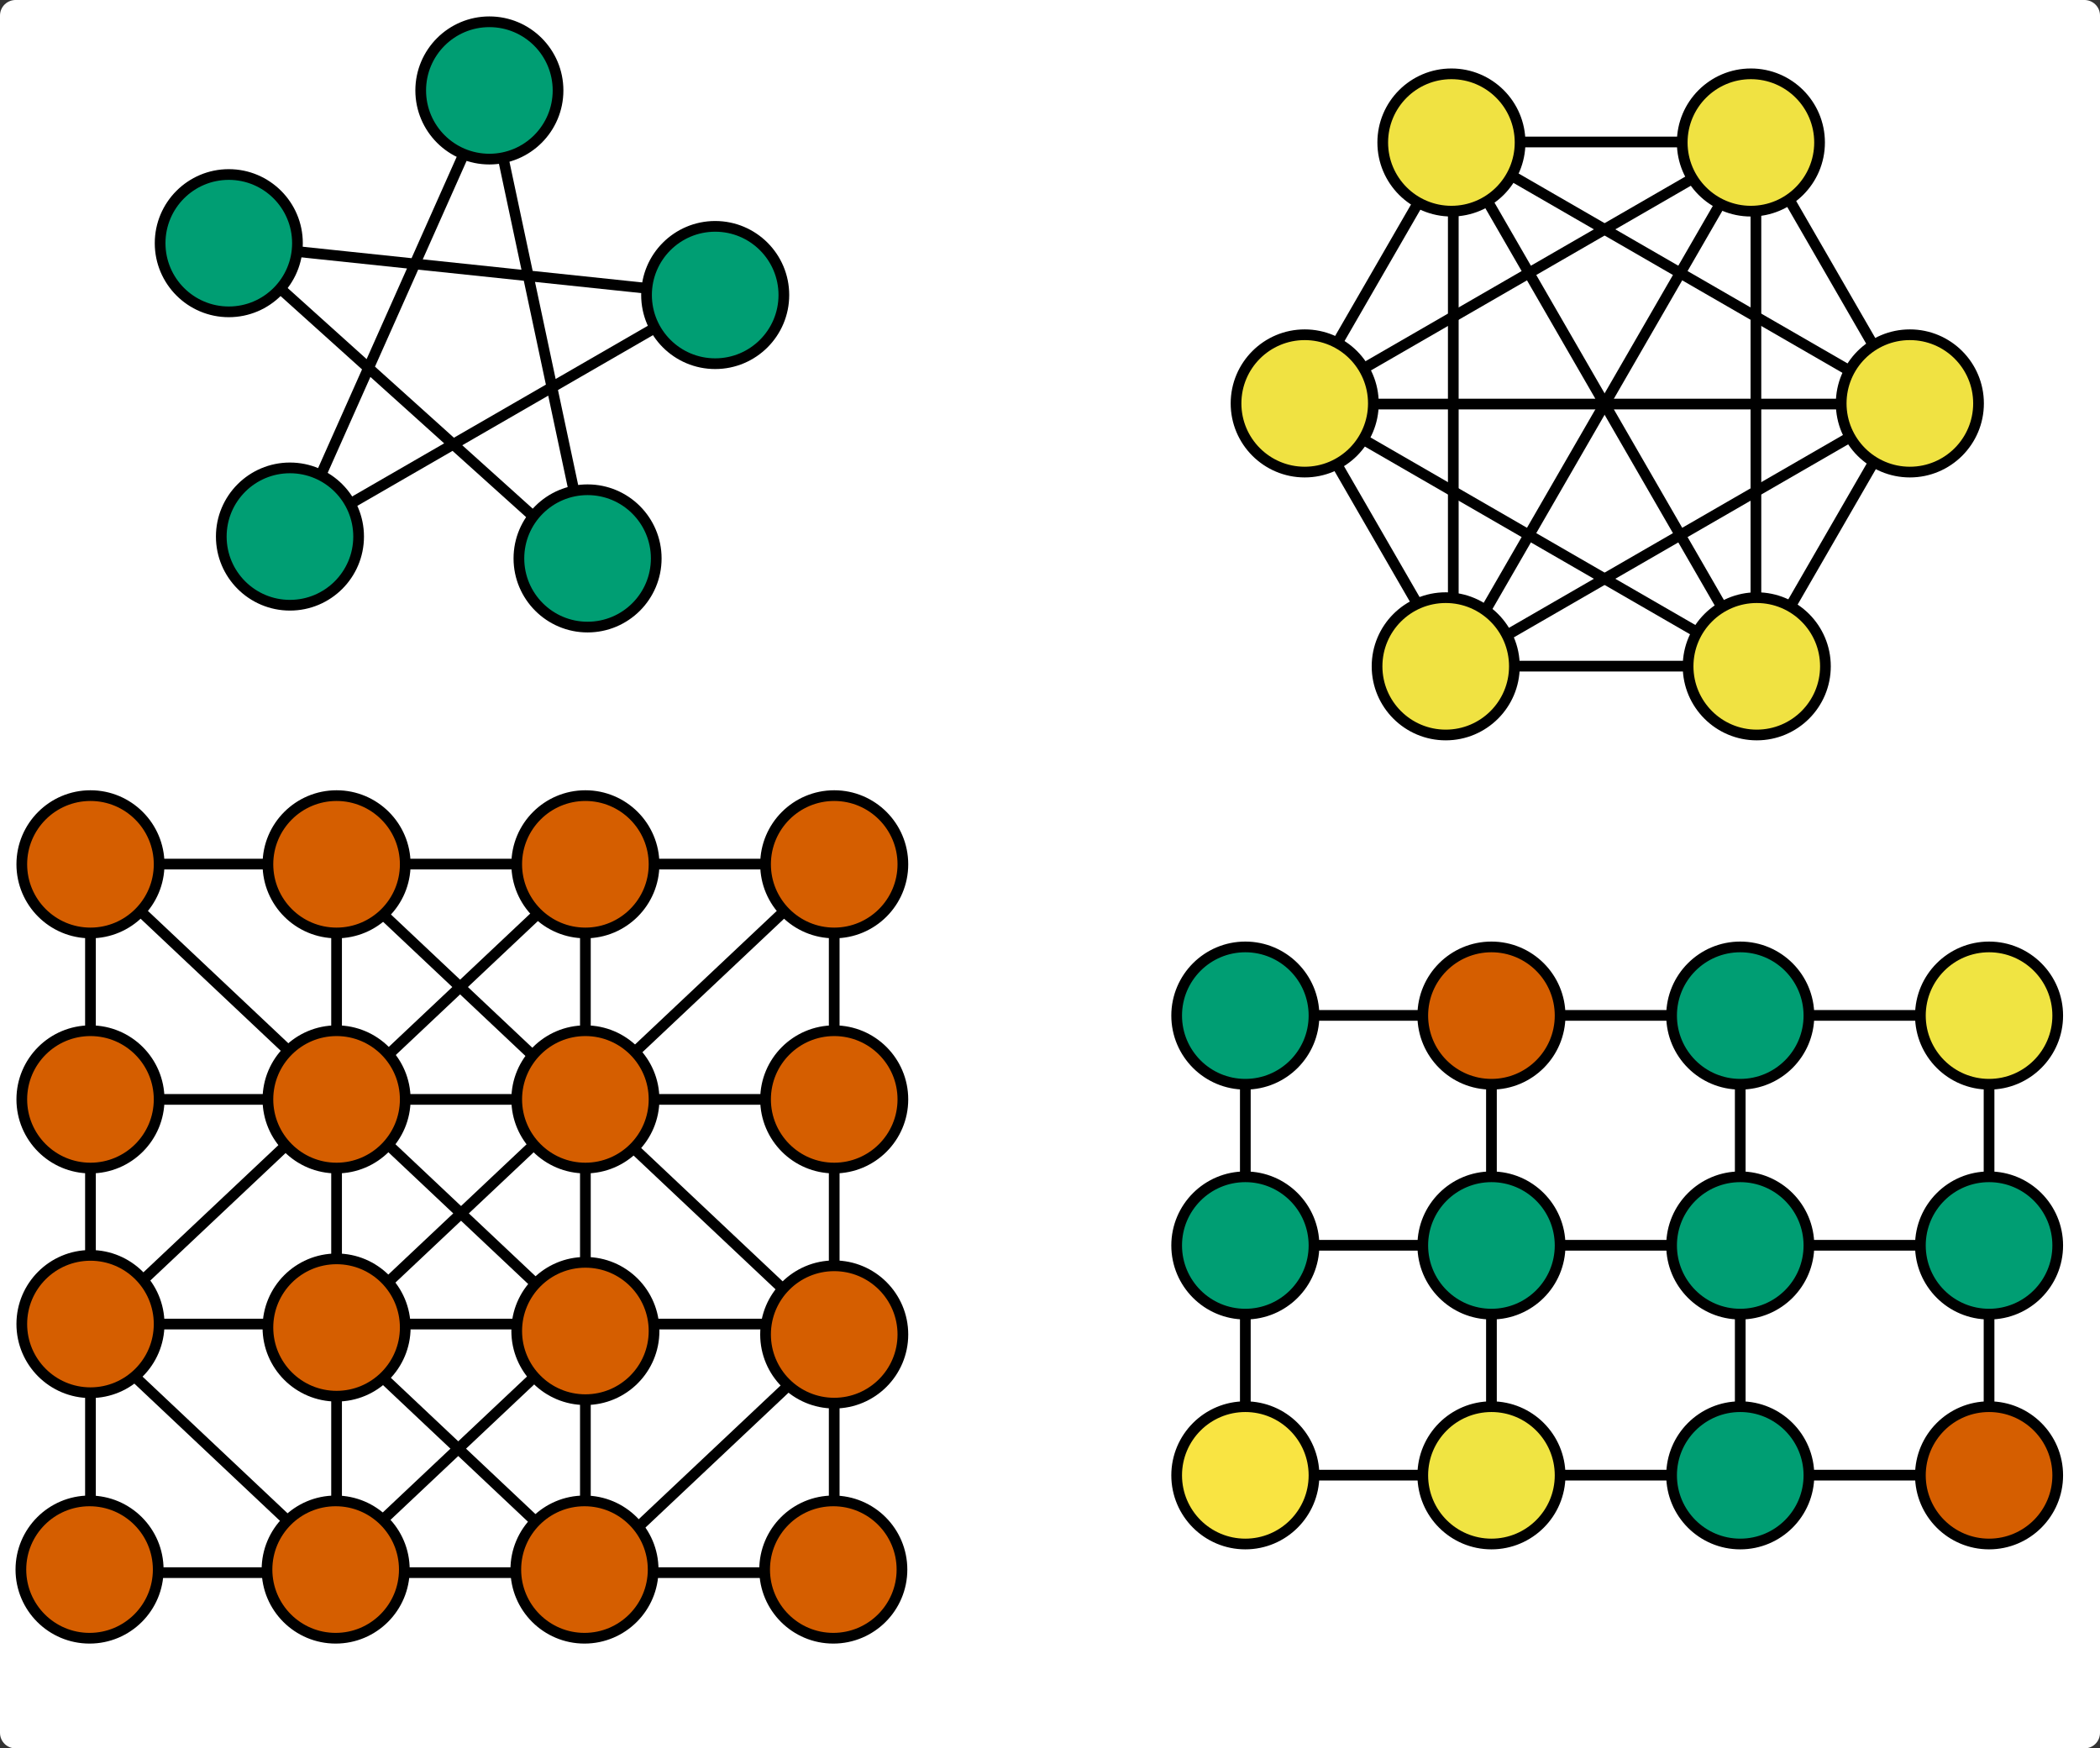 <?xml version="1.0" encoding="UTF-8" standalone="no"?>
<svg
   xmlns:dc="http://purl.org/dc/elements/1.1/"
   xmlns:cc="http://creativecommons.org/ns#"
   xmlns:rdf="http://www.w3.org/1999/02/22-rdf-syntax-ns#"
   xmlns:svg="http://www.w3.org/2000/svg"
   xmlns="http://www.w3.org/2000/svg"
   xmlns:sodipodi="http://sodipodi.sourceforge.net/DTD/sodipodi-0.dtd"
   xmlns:inkscape="http://www.inkscape.org/namespaces/inkscape"
   sodipodi:docname="qubit_graph_variety.svg"
   inkscape:version="0.92.5 (2060ec1f9f, 2020-04-08)"
   id="svg8"
   version="1.1"
   viewBox="0 0 103.765 86.392"
   height="86.392mm"
   width="103.765mm">
  <rect x="0" y="0" width="103.765" height="86.392" fill="#333333" stroke="none"/>
  <defs
     id="defs2" />
  <sodipodi:namedview
     inkscape:window-maximized="0"
     inkscape:window-y="20"
     inkscape:window-x="0"
     inkscape:window-height="1036"
     inkscape:window-width="1916"
     showgrid="false"
     inkscape:document-rotation="0"
     inkscape:current-layer="layer1"
     inkscape:document-units="mm"
     inkscape:cy="176.08656"
     inkscape:cx="125.15673"
     inkscape:zoom="1.979899"
     inkscape:pageshadow="2"
     inkscape:pageopacity="0.0"
     borderopacity="1.0"
     bordercolor="#666666"
     pagecolor="#ffffff"
     id="base" />
  <g
     transform="translate(-14.787,-14.99)"
     id="layer1"
     inkscape:groupmode="layer"
     inkscape:label="Layer 1">
    <rect
       style="opacity:1;fill:#ffffff;fill-opacity:1;stroke:#ffffff;stroke-width:1.534;stroke-linejoin:round;stroke-miterlimit:4;stroke-dasharray:none;stroke-opacity:1"
       id="rect1770"
       width="102.231"
       height="84.858"
       x="15.554"
       y="15.757" />
    <path
       id="path870"
       d="M 29.289,41.501 38.993,19.706 43.954,43.042 26.224,27.078 49.951,29.572 Z"
       style="fill:none;stroke:#000000;stroke-width:0.529;stroke-linecap:butt;stroke-linejoin:miter;stroke-miterlimit:4;stroke-dasharray:none;stroke-opacity:1"
       inkscape:connector-curvature="0" />
    <circle
       r="3.393"
       cy="27.006"
       cx="26.092"
       id="path833"
       style="opacity:1;fill:#009e73;fill-opacity:1;stroke:#000000;stroke-width:0.529;stroke-miterlimit:4;stroke-dasharray:none" />
    <circle
       style="opacity:1;fill:#009e73;fill-opacity:1;stroke:#000000;stroke-width:0.529;stroke-miterlimit:4;stroke-dasharray:none"
       id="path833-6"
       cx="29.114"
       cy="41.503"
       r="3.393" />
    <circle
       style="opacity:1;fill:#009e73;fill-opacity:1;stroke:#000000;stroke-width:0.529;stroke-miterlimit:4;stroke-dasharray:none"
       id="path833-7"
       cx="43.82"
       cy="42.583"
       r="3.393" />
    <circle
       style="opacity:1;fill:#009e73;fill-opacity:1;stroke:#000000;stroke-width:0.529;stroke-miterlimit:4;stroke-dasharray:none"
       id="path833-5"
       cx="50.126"
       cy="29.568"
       r="3.393" />
    <circle
       r="3.393"
       style="opacity:1;fill:#009e73;fill-opacity:1;stroke:#000000;stroke-width:0.529;stroke-miterlimit:4;stroke-dasharray:none"
       id="path833-3"
       cx="38.968"
       cy="19.459" />
    <path
       id="path996"
       d="m 76.321,65.164 v 23.058"
       style="fill:none;stroke:#000000;stroke-width:0.529;stroke-linecap:butt;stroke-linejoin:miter;stroke-miterlimit:4;stroke-dasharray:none;stroke-opacity:1"
       inkscape:connector-curvature="0" />
    <path
       style="fill:none;stroke:#000000;stroke-width:0.529;stroke-linecap:butt;stroke-linejoin:miter;stroke-miterlimit:4;stroke-dasharray:none;stroke-opacity:1"
       d="m 88.482,65.485 v 23.058"
       id="path996-9"
       inkscape:connector-curvature="0" />
    <path
       id="path973"
       d="m 76.259,65.164 h 36.881 l -0.057,0.057"
       style="fill:none;stroke:#000000;stroke-width:0.529;stroke-linecap:butt;stroke-linejoin:miter;stroke-miterlimit:4;stroke-dasharray:none;stroke-opacity:1"
       inkscape:connector-curvature="0" />
    <path
       style="fill:none;stroke:#000000;stroke-width:0.529;stroke-linecap:butt;stroke-linejoin:miter;stroke-miterlimit:4;stroke-dasharray:none;stroke-opacity:1"
       d="m 100.776,64.738 v 23.058"
       id="path996-2"
       inkscape:connector-curvature="0" />
    <circle
       cy="65.173"
       cx="76.321"
       id="path833-3-3"
       style="fill:#009e73;fill-opacity:1;stroke:#000000;stroke-width:0.529;stroke-miterlimit:4;stroke-dasharray:none"
       r="3.393" />
    <path
       style="fill:none;stroke:#000000;stroke-width:0.529;stroke-linecap:butt;stroke-linejoin:miter;stroke-miterlimit:4;stroke-dasharray:none;stroke-opacity:1"
       d="m 113.07,65.164 v 23.058"
       id="path996-0"
       inkscape:connector-curvature="0" />
    <circle
       cy="65.173"
       cx="88.482"
       id="path833-3-5"
       style="fill:#d55e00;fill-opacity:1;stroke:#000000;stroke-width:0.529;stroke-miterlimit:4;stroke-dasharray:none"
       r="3.393" />
    <circle
       cy="65.173"
       cx="100.776"
       id="path833-3-6"
       style="fill:#009e73;fill-opacity:1;stroke:#000000;stroke-width:0.529;stroke-miterlimit:4;stroke-dasharray:none"
       r="3.393" />
    <circle
       cy="65.173"
       cx="113.07"
       id="path833-3-2"
       style="fill:#f0e442;fill-opacity:1;stroke:#000000;stroke-width:0.529;stroke-miterlimit:4;stroke-dasharray:none"
       r="3.393" />
    <path
       style="fill:none;stroke:#000000;stroke-width:0.529;stroke-linecap:butt;stroke-linejoin:miter;stroke-miterlimit:4;stroke-dasharray:none;stroke-opacity:1"
       d="m 76.342,76.523 h 36.881 l -0.057,0.057"
       id="path973-8"
       inkscape:connector-curvature="0" />
    <circle
       cy="76.532"
       cx="113.07"
       id="path833-3-9"
       style="fill:#009e73;fill-opacity:1;stroke:#000000;stroke-width:0.529;stroke-miterlimit:4;stroke-dasharray:none"
       r="3.393" />
    <circle
       cy="76.532"
       cx="100.776"
       id="path833-3-1"
       style="fill:#009e73;fill-opacity:1;stroke:#000000;stroke-width:0.529;stroke-miterlimit:4;stroke-dasharray:none"
       r="3.393" />
    <circle
       cy="76.532"
       cx="88.482"
       id="path833-3-27"
       style="fill:#009e73;fill-opacity:1;stroke:#000000;stroke-width:0.529;stroke-miterlimit:4;stroke-dasharray:none"
       r="3.393" />
    <circle
       cy="76.532"
       cx="76.321"
       id="path833-3-0"
       style="fill:#009e73;fill-opacity:1;stroke:#000000;stroke-width:0.529;stroke-miterlimit:4;stroke-dasharray:none"
       r="3.393" />
    <path
       style="fill:none;stroke:#000000;stroke-width:0.529;stroke-linecap:butt;stroke-linejoin:miter;stroke-miterlimit:4;stroke-dasharray:none;stroke-opacity:1"
       d="m 75.982,87.882 h 36.881 l -0.057,0.057"
       id="path973-7"
       inkscape:connector-curvature="0" />
    <circle
       cy="87.891"
       cx="76.321"
       id="path833-3-93"
       style="fill:#f9e442;fill-opacity:1;stroke:#000000;stroke-width:0.529;stroke-miterlimit:4;stroke-dasharray:none"
       r="3.393" />
    <circle
       cy="87.891"
       cx="88.482"
       id="path833-3-60"
       style="fill:#f0e442;fill-opacity:1;stroke:#000000;stroke-width:0.529;stroke-miterlimit:4;stroke-dasharray:none"
       r="3.393" />
    <circle
       cy="87.891"
       cx="100.776"
       id="path833-3-62"
       style="fill:#009e73;fill-opacity:1;stroke:#000000;stroke-width:0.529;stroke-miterlimit:4;stroke-dasharray:none"
       r="3.393" />
    <circle
       cy="87.891"
       cx="113.07"
       id="path833-3-61"
       style="fill:#d55e00;fill-opacity:1;stroke:#000000;stroke-width:0.529;stroke-miterlimit:4;stroke-dasharray:none"
       r="3.393" />
    <g
       transform="translate(65.607,-35.919)"
       id="g1446">
      <path
         style="fill:none;stroke:#000000;stroke-width:0.529;stroke-linecap:butt;stroke-linejoin:miter;stroke-miterlimit:4;stroke-dasharray:none;stroke-opacity:1"
         d="m 20.99,57.925 v 25.9 h 14.953 l 3e-6,-25.9 z"
         id="path1077"
         inkscape:connector-curvature="0" />
      <path
         style="fill:none;stroke:#000000;stroke-width:0.529;stroke-linecap:butt;stroke-linejoin:miter;stroke-miterlimit:4;stroke-dasharray:none;stroke-opacity:1"
         d="M 20.99,57.925 13.513,70.875 20.99,83.825 43.42,70.875 35.943,57.925 20.99,83.825 v 0"
         id="path1079"
         inkscape:connector-curvature="0" />
      <path
         style="fill:none;stroke:#000000;stroke-width:0.529;stroke-linecap:butt;stroke-linejoin:miter;stroke-miterlimit:4;stroke-dasharray:none;stroke-opacity:1"
         d="m 20.99,57.925 14.953,25.9 7.477,-12.95 H 13.513 L 35.943,57.925"
         id="path1081"
         inkscape:connector-curvature="0" />
      <path
         style="fill:none;stroke:#000000;stroke-width:0.529;stroke-linecap:butt;stroke-linejoin:miter;stroke-miterlimit:4;stroke-dasharray:none;stroke-opacity:1"
         d="M 20.99,57.925 43.42,70.875"
         id="path1083"
         inkscape:connector-curvature="0" />
      <path
         style="fill:none;stroke:#000000;stroke-width:0.529;stroke-linecap:butt;stroke-linejoin:miter;stroke-miterlimit:4;stroke-dasharray:none;stroke-opacity:1"
         d="m 13.513,70.875 22.43,12.95"
         id="path1085"
         inkscape:connector-curvature="0" />
      <circle
         r="3.393"
         cy="57.95"
         cx="-35.695"
         id="path833-75"
         style="fill:#f0e242;fill-opacity:1;stroke:#000000;stroke-width:0.529;stroke-miterlimit:4;stroke-dasharray:none"
         transform="scale(-1,1)" />
      <circle
         style="fill:#f0e242;fill-opacity:1;stroke:#000000;stroke-width:0.529;stroke-miterlimit:4;stroke-dasharray:none"
         id="path833-6-9"
         cx="-35.985"
         cy="83.834"
         r="3.393"
         transform="scale(-1,1)" />
      <circle
         style="fill:#f0e242;fill-opacity:1;stroke:#000000;stroke-width:0.529;stroke-miterlimit:4;stroke-dasharray:none"
         id="path833-7-2"
         cx="-20.616"
         cy="83.834"
         r="3.393"
         transform="scale(-1,1)" />
      <circle
         style="fill:#f0e242;fill-opacity:1;stroke:#000000;stroke-width:0.529;stroke-miterlimit:4;stroke-dasharray:none"
         id="path833-5-2"
         cx="-13.648"
         cy="70.843"
         r="3.393"
         transform="scale(-1,1)" />
      <circle
         r="3.393"
         style="fill:#f0e242;fill-opacity:1;stroke:#000000;stroke-width:0.529;stroke-miterlimit:4;stroke-dasharray:none"
         id="path833-3-8"
         cx="-20.897"
         cy="57.95"
         transform="scale(-1,1)" />
      <circle
         transform="scale(-1,1)"
         r="3.393"
         cy="70.843"
         cx="-43.55"
         id="path833-6-9-9"
         style="fill:#f0e242;fill-opacity:1;stroke:#000000;stroke-width:0.529;stroke-miterlimit:4;stroke-dasharray:none" />
    </g>
    <g
       transform="translate(-48.793,37.348)"
       id="g1433">
      <path
         id="path996-3"
         d="M 68.05,20.34 V 55.351"
         style="fill:none;stroke:#000000;stroke-width:0.529;stroke-linecap:butt;stroke-linejoin:miter;stroke-miterlimit:4;stroke-dasharray:none;stroke-opacity:1"
         inkscape:connector-curvature="0" />
      <path
         style="fill:none;stroke:#000000;stroke-width:0.529;stroke-linecap:butt;stroke-linejoin:miter;stroke-miterlimit:4;stroke-dasharray:none;stroke-opacity:1"
         d="M 80.211,20.661 V 55.814"
         id="path996-9-6"
         inkscape:connector-curvature="0" />
      <path
         style="fill:none;stroke:#000000;stroke-width:0.529;stroke-linecap:butt;stroke-linejoin:miter;stroke-miterlimit:4;stroke-dasharray:none;stroke-opacity:1"
         d="m 92.505,19.914 v 36.318"
         id="path996-2-2"
         inkscape:connector-curvature="0" />
      <path
         style="fill:none;stroke:#000000;stroke-width:0.529;stroke-linecap:butt;stroke-linejoin:miter;stroke-miterlimit:4;stroke-dasharray:none;stroke-opacity:1"
         d="M 68.05,20.34 80.257,31.846"
         id="path1305"
         inkscape:connector-curvature="0" />
      <path
         style="fill:none;stroke:#000000;stroke-width:0.529;stroke-linecap:butt;stroke-linejoin:miter;stroke-miterlimit:4;stroke-dasharray:none;stroke-opacity:1"
         d="M 104.8,20.34 V 56.398"
         id="path996-0-3"
         inkscape:connector-curvature="0" />
      <path
         id="path1305-7"
         d="M 80.119,31.966 67.911,43.472"
         style="fill:none;stroke:#000000;stroke-width:0.529;stroke-linecap:butt;stroke-linejoin:miter;stroke-miterlimit:4;stroke-dasharray:none;stroke-opacity:1"
         inkscape:connector-curvature="0" />
      <path
         id="path1305-6"
         d="M 67.911,43.472 80.119,54.978"
         style="fill:none;stroke:#000000;stroke-width:0.529;stroke-linecap:butt;stroke-linejoin:miter;stroke-miterlimit:4;stroke-dasharray:none;stroke-opacity:1"
         inkscape:connector-curvature="0" />
      <path
         id="path1305-5"
         d="M 80.119,54.978 92.326,43.472"
         style="fill:none;stroke:#000000;stroke-width:0.529;stroke-linecap:butt;stroke-linejoin:miter;stroke-miterlimit:4;stroke-dasharray:none;stroke-opacity:1"
         inkscape:connector-curvature="0" />
      <path
         id="path1305-69"
         d="M 92.724,55.351 104.931,43.845"
         style="fill:none;stroke:#000000;stroke-width:0.529;stroke-linecap:butt;stroke-linejoin:miter;stroke-miterlimit:4;stroke-dasharray:none;stroke-opacity:1"
         inkscape:connector-curvature="0" />
      <path
         id="path1305-3"
         d="M 92.724,32.339 104.931,43.845"
         style="fill:none;stroke:#000000;stroke-width:0.529;stroke-linecap:butt;stroke-linejoin:miter;stroke-miterlimit:4;stroke-dasharray:none;stroke-opacity:1"
         inkscape:connector-curvature="0" />
      <path
         id="path1305-74"
         d="M 92.592,31.846 104.8,20.34"
         style="fill:none;stroke:#000000;stroke-width:0.529;stroke-linecap:butt;stroke-linejoin:miter;stroke-miterlimit:4;stroke-dasharray:none;stroke-opacity:1"
         inkscape:connector-curvature="0" />
      <path
         id="path1305-52"
         d="M 80.211,20.661 92.418,32.167"
         style="fill:none;stroke:#000000;stroke-width:0.529;stroke-linecap:butt;stroke-linejoin:miter;stroke-miterlimit:4;stroke-dasharray:none;stroke-opacity:1"
         inkscape:connector-curvature="0" />
      <path
         id="path1305-54"
         d="M 92.418,20.661 80.211,32.167"
         style="fill:none;stroke:#000000;stroke-width:0.529;stroke-linecap:butt;stroke-linejoin:miter;stroke-miterlimit:4;stroke-dasharray:none;stroke-opacity:1"
         inkscape:connector-curvature="0" />
      <path
         id="path973-1"
         d="m 67.988,20.34 h 36.881 l -0.057,0.057"
         style="fill:none;stroke:#000000;stroke-width:0.529;stroke-linecap:butt;stroke-linejoin:miter;stroke-miterlimit:4;stroke-dasharray:none;stroke-opacity:1"
         inkscape:connector-curvature="0" />
      <circle
         cy="20.349"
         cx="68.05"
         id="path833-3-3-9"
         style="fill:#d55e00;fill-opacity:1;stroke:#000000;stroke-width:0.529;stroke-miterlimit:4;stroke-dasharray:none"
         r="3.393" />
      <circle
         cy="20.349"
         cx="80.211"
         id="path833-3-5-1"
         style="fill:#d55e00;fill-opacity:1;stroke:#000000;stroke-width:0.529;stroke-miterlimit:4;stroke-dasharray:none"
         r="3.393" />
      <circle
         cy="20.349"
         cx="92.505"
         id="path833-3-6-9"
         style="fill:#d55e00;fill-opacity:1;stroke:#000000;stroke-width:0.529;stroke-miterlimit:4;stroke-dasharray:none"
         r="3.393" />
      <circle
         cy="20.349"
         cx="104.8"
         id="path833-3-2-4"
         style="fill:#d55e00;fill-opacity:1;stroke:#000000;stroke-width:0.529;stroke-miterlimit:4;stroke-dasharray:none"
         r="3.393" />
      <path
         style="fill:none;stroke:#000000;stroke-width:0.529;stroke-linecap:butt;stroke-linejoin:miter;stroke-miterlimit:4;stroke-dasharray:none;stroke-opacity:1"
         d="M 80.257,31.846 92.465,43.352"
         id="path1305-52-7"
         inkscape:connector-curvature="0" />
      <path
         style="fill:none;stroke:#000000;stroke-width:0.529;stroke-linecap:butt;stroke-linejoin:miter;stroke-miterlimit:4;stroke-dasharray:none;stroke-opacity:1"
         d="m 67.911,31.966 h 36.881 l -0.057,0.057"
         id="path973-1-54"
         inkscape:connector-curvature="0" />
      <path
         style="fill:none;stroke:#000000;stroke-width:0.529;stroke-linecap:butt;stroke-linejoin:miter;stroke-miterlimit:4;stroke-dasharray:none;stroke-opacity:1"
         d="M 92.465,31.846 80.257,43.352"
         id="path1305-54-4"
         inkscape:connector-curvature="0" />
      <circle
         cy="31.966"
         cx="104.8"
         id="path833-3-9-8"
         style="fill:#d55e00;fill-opacity:1;stroke:#000000;stroke-width:0.529;stroke-miterlimit:4;stroke-dasharray:none"
         r="3.393" />
      <circle
         cy="31.966"
         cx="92.505"
         id="path833-3-1-4"
         style="fill:#d55e00;fill-opacity:1;stroke:#000000;stroke-width:0.529;stroke-miterlimit:4;stroke-dasharray:none"
         r="3.393" />
      <circle
         cy="31.966"
         cx="80.211"
         id="path833-3-27-5"
         style="fill:#d55e00;fill-opacity:1;stroke:#000000;stroke-width:0.529;stroke-miterlimit:4;stroke-dasharray:none"
         r="3.393" />
      <circle
         cy="31.966"
         cx="68.05"
         id="path833-3-0-0"
         style="fill:#d55e00;fill-opacity:1;stroke:#000000;stroke-width:0.529;stroke-miterlimit:4;stroke-dasharray:none"
         r="3.393" />
      <path
         id="path1305-52-7-4"
         d="M 80.119,43.472 92.326,54.978"
         style="fill:none;stroke:#000000;stroke-width:0.529;stroke-linecap:butt;stroke-linejoin:miter;stroke-miterlimit:4;stroke-dasharray:none;stroke-opacity:1"
         inkscape:connector-curvature="0" />
      <path
         style="fill:none;stroke:#000000;stroke-width:0.529;stroke-linecap:butt;stroke-linejoin:miter;stroke-miterlimit:4;stroke-dasharray:none;stroke-opacity:1"
         d="m 68.05,55.351 h 36.881 l -0.057,0.057"
         id="path973-1-1"
         inkscape:connector-curvature="0" />
      <circle
         r="3.393"
         style="fill:#d55e00;fill-opacity:1;stroke:#000000;stroke-width:0.529;stroke-miterlimit:4;stroke-dasharray:none"
         id="path833-3-93-6-3"
         cx="68.005"
         cy="55.199" />
      <circle
         r="3.393"
         style="fill:#d55e00;fill-opacity:1;stroke:#000000;stroke-width:0.529;stroke-miterlimit:4;stroke-dasharray:none"
         id="path833-3-60-1-2"
         cx="80.166"
         cy="55.199" />
      <circle
         r="3.393"
         style="fill:#d55e00;fill-opacity:1;stroke:#000000;stroke-width:0.529;stroke-miterlimit:4;stroke-dasharray:none"
         id="path833-3-62-0-0"
         cx="92.46"
         cy="55.199" />
      <circle
         r="3.393"
         style="fill:#d55e00;fill-opacity:1;stroke:#000000;stroke-width:0.529;stroke-miterlimit:4;stroke-dasharray:none"
         id="path833-3-61-6-6"
         cx="104.755"
         cy="55.199" />
      <path
         style="fill:none;stroke:#000000;stroke-width:0.529;stroke-linecap:butt;stroke-linejoin:miter;stroke-miterlimit:4;stroke-dasharray:none;stroke-opacity:1"
         d="M 67.94,43.067 H 104.82 l -0.057,0.057"
         id="path973-1-5"
         inkscape:connector-curvature="0" />
      <circle
         cy="43.067"
         cx="68.05"
         id="path833-3-93-6"
         style="fill:#d55e00;fill-opacity:1;stroke:#000000;stroke-width:0.529;stroke-miterlimit:4;stroke-dasharray:none"
         r="3.393" />
      <circle
         cy="43.239"
         cx="80.211"
         id="path833-3-60-1"
         style="fill:#d55e00;fill-opacity:1;stroke:#000000;stroke-width:0.529;stroke-miterlimit:4;stroke-dasharray:none"
         r="3.393" />
      <circle
         cy="43.411"
         cx="92.505"
         id="path833-3-62-0"
         style="fill:#d55e00;fill-opacity:1;stroke:#000000;stroke-width:0.529;stroke-miterlimit:4;stroke-dasharray:none"
         r="3.393" />
      <circle
         cy="43.582"
         cx="104.8"
         id="path833-3-61-6"
         style="fill:#d55e00;fill-opacity:1;stroke:#000000;stroke-width:0.529;stroke-miterlimit:4;stroke-dasharray:none"
         r="3.393" />
    </g>
  </g>
</svg>
